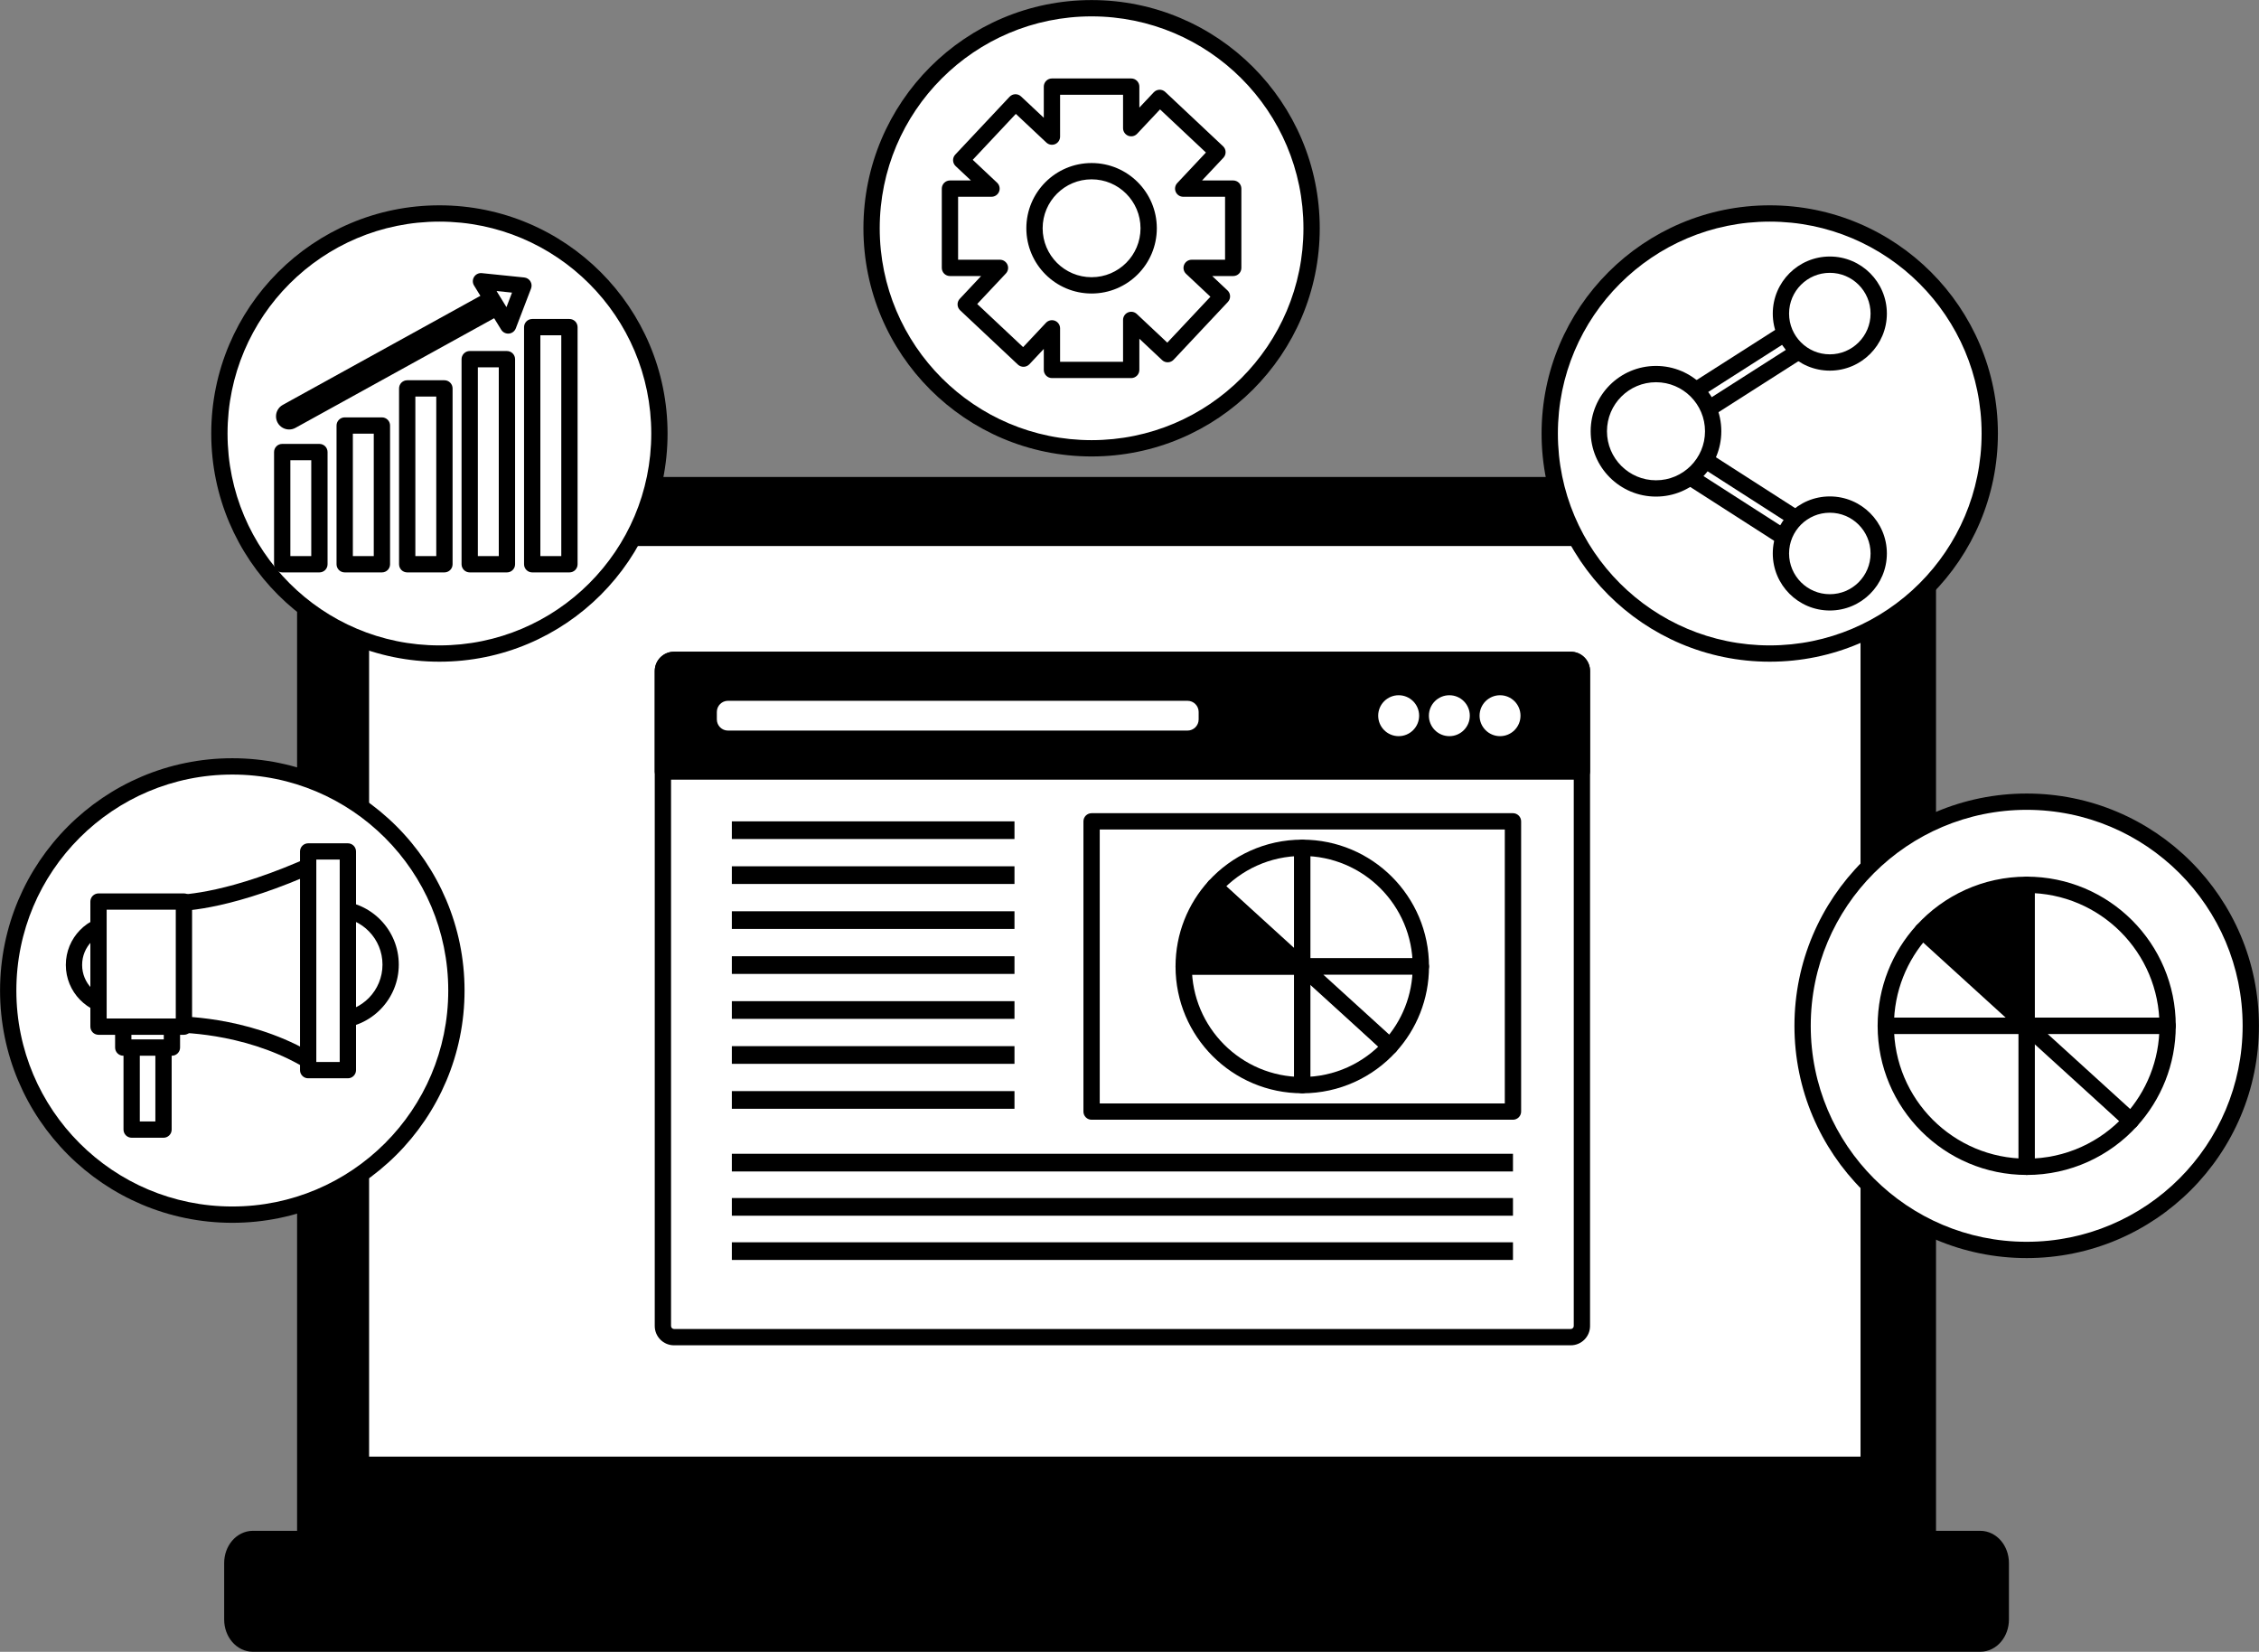 <?xml version="1.0" encoding="UTF-8" standalone="no"?><svg xmlns="http://www.w3.org/2000/svg" xmlns:xlink="http://www.w3.org/1999/xlink" fill="#000000" height="304" preserveAspectRatio="xMidYMid meet" version="1" viewBox="4.7 60.6 415.8 304.0" width="415.8" zoomAndPan="magnify"><rect x="4.7" y="60.6" width="415.8" height="304.0" fill="#808080" stroke="none"/><g><g id="change1_1"><path d="M 359.551 350.648 C 359.551 354.898 356.051 358.348 351.73 358.348 L 68.711 358.348 C 64.387 358.348 60.883 354.898 60.883 350.648 L 60.883 157.578 C 60.883 153.328 64.387 149.887 68.711 149.887 L 351.73 149.887 C 356.051 149.887 359.551 153.328 359.551 157.578 L 359.551 350.648" fill="#000000"/></g><g id="change1_2"><path d="M 359.551 350.648 L 358.051 350.648 C 358.051 352.355 357.352 353.891 356.207 355.023 C 355.062 356.148 353.488 356.844 351.73 356.844 L 68.711 356.844 C 66.949 356.844 65.375 356.148 64.227 355.02 C 63.082 353.891 62.383 352.355 62.383 350.648 L 62.383 157.578 C 62.383 155.871 63.082 154.336 64.227 153.207 C 65.375 152.082 66.949 151.387 68.711 151.387 L 351.73 151.387 C 353.488 151.387 355.062 152.082 356.207 153.207 C 357.352 154.336 358.051 155.871 358.051 157.578 L 358.051 350.648 L 361.051 350.648 L 361.051 157.578 C 361.051 155.039 359.996 152.727 358.312 151.07 C 356.629 149.41 354.293 148.383 351.73 148.383 L 68.711 148.383 C 66.145 148.383 63.809 149.41 62.125 151.07 C 60.434 152.727 59.383 155.039 59.383 157.578 L 59.383 350.648 C 59.383 353.188 60.434 355.504 62.121 357.16 C 63.809 358.82 66.145 359.848 68.711 359.848 L 351.73 359.848 C 354.293 359.848 356.629 358.82 358.312 357.16 C 359.996 355.504 361.051 353.188 361.051 350.648 L 359.551 350.648" fill="#000000"/></g><g id="change2_1"><path d="M 348.656 330.172 L 71.141 330.172 L 71.141 159.586 L 348.656 159.586 L 348.656 330.172" fill="#ffffff"/></g><g id="change1_3"><path d="M 348.656 330.172 L 348.656 328.672 L 72.637 328.672 L 72.637 161.086 L 347.156 161.086 L 347.156 330.172 L 348.656 330.172 L 348.656 328.672 L 348.656 330.172 L 350.156 330.172 L 350.156 159.586 C 350.156 159.191 349.996 158.805 349.719 158.523 C 349.438 158.246 349.051 158.086 348.656 158.086 L 71.141 158.086 C 70.742 158.086 70.355 158.246 70.078 158.523 C 69.797 158.805 69.641 159.191 69.641 159.586 L 69.641 330.172 C 69.641 330.566 69.797 330.957 70.078 331.234 C 70.355 331.516 70.742 331.672 71.141 331.672 L 348.656 331.672 C 349.051 331.672 349.438 331.516 349.719 331.234 C 349.996 330.957 350.156 330.566 350.156 330.172 L 348.656 330.172" fill="#000000"/></g><g id="change1_4"><path d="M 372.977 358.645 C 372.977 361.098 371.285 363.09 369.195 363.09 L 51.238 363.09 C 49.152 363.09 47.461 361.098 47.461 358.645 L 47.461 348.273 C 47.461 345.82 49.152 343.832 51.238 343.832 L 369.195 343.832 C 371.285 343.832 372.977 345.82 372.977 348.273 L 372.977 358.645" fill="#000000"/></g><g id="change1_5"><path d="M 372.977 358.645 L 371.477 358.645 C 371.477 359.523 371.168 360.297 370.727 360.816 C 370.277 361.336 369.75 361.586 369.195 361.586 L 51.238 361.586 C 50.684 361.586 50.16 361.336 49.711 360.816 C 49.27 360.297 48.957 359.523 48.961 358.645 L 48.961 348.273 C 48.957 347.395 49.27 346.621 49.711 346.105 C 50.16 345.586 50.684 345.336 51.238 345.332 L 369.195 345.332 C 369.75 345.336 370.277 345.586 370.727 346.105 C 371.168 346.621 371.477 347.395 371.477 348.273 L 371.477 358.645 L 374.473 358.645 L 374.473 348.273 C 374.473 346.703 373.938 345.254 373.012 344.16 C 372.094 343.074 370.73 342.332 369.195 342.332 L 51.238 342.332 C 49.707 342.332 48.344 343.074 47.422 344.16 C 46.496 345.254 45.961 346.703 45.961 348.273 L 45.961 358.645 C 45.961 360.219 46.496 361.664 47.422 362.758 C 48.344 363.848 49.707 364.59 51.238 364.59 L 369.195 364.59 C 370.73 364.59 372.094 363.848 373.012 362.758 C 373.938 361.664 374.473 360.215 374.473 358.645 L 372.977 358.645" fill="#000000"/></g><g id="change2_2"><path d="M 295.871 304.633 C 295.871 305.766 294.953 306.688 293.816 306.688 L 128.766 306.688 C 127.633 306.688 126.715 305.766 126.715 304.633 L 126.715 184.098 C 126.715 182.965 127.633 182.043 128.766 182.043 L 293.816 182.043 C 294.953 182.043 295.871 182.965 295.871 184.098 L 295.871 304.633" fill="#ffffff"/></g><g id="change1_6"><path d="M 295.871 304.633 L 294.371 304.633 C 294.371 304.938 294.121 305.188 293.816 305.188 L 128.766 305.188 C 128.465 305.188 128.215 304.938 128.215 304.633 L 128.215 184.098 C 128.215 183.789 128.461 183.543 128.766 183.543 L 293.816 183.543 C 294.125 183.543 294.371 183.793 294.371 184.098 L 294.371 304.633 L 297.371 304.633 L 297.371 184.098 C 297.371 182.133 295.781 180.543 293.816 180.543 L 128.766 180.543 C 126.805 180.543 125.215 182.137 125.215 184.098 L 125.215 304.633 C 125.215 306.594 126.801 308.188 128.766 308.188 L 293.816 308.188 C 295.781 308.188 297.371 306.594 297.371 304.633 L 295.871 304.633" fill="#000000"/></g><g id="change1_7"><path d="M 295.871 202.59 L 295.871 184.098 C 295.871 182.965 294.953 182.043 293.816 182.043 L 128.766 182.043 C 127.633 182.043 126.715 182.965 126.715 184.098 L 126.715 202.59 L 295.871 202.59" fill="#000000"/></g><g id="change1_8"><path d="M 295.871 202.59 L 297.371 202.59 L 297.371 184.098 C 297.371 182.133 295.781 180.543 293.816 180.543 L 128.766 180.543 C 126.805 180.543 125.215 182.137 125.215 184.098 L 125.215 202.59 C 125.215 202.984 125.375 203.367 125.652 203.648 C 125.934 203.93 126.32 204.09 126.715 204.09 L 295.871 204.09 C 296.266 204.09 296.652 203.93 296.934 203.648 C 297.211 203.367 297.371 202.98 297.371 202.59 L 295.871 202.59 L 295.871 201.086 L 128.215 201.086 L 128.215 184.098 C 128.215 183.789 128.461 183.543 128.766 183.543 L 293.816 183.543 C 294.125 183.543 294.371 183.793 294.371 184.098 L 294.371 202.59 L 295.871 202.59 L 295.871 201.086 L 295.871 202.59" fill="#000000"/></g><g id="change2_3"><path d="M 225.328 193 C 225.328 194.137 224.41 195.055 223.273 195.055 L 138.695 195.055 C 137.562 195.055 136.645 194.137 136.645 193 L 136.645 191.629 C 136.645 190.496 137.562 189.574 138.695 189.574 L 223.273 189.574 C 224.41 189.574 225.328 190.496 225.328 191.629 L 225.328 193" fill="#ffffff"/></g><g id="change2_4"><path d="M 265.91 192.316 C 265.91 194.398 264.219 196.082 262.145 196.082 C 260.062 196.082 258.375 194.398 258.375 192.316 C 258.375 190.234 260.062 188.551 262.145 188.551 C 264.219 188.551 265.91 190.234 265.91 192.316" fill="#ffffff"/></g><g id="change2_5"><path d="M 275.238 192.316 C 275.238 194.398 273.555 196.082 271.477 196.082 C 269.391 196.082 267.707 194.398 267.707 192.316 C 267.707 190.234 269.391 188.551 271.477 188.551 C 273.555 188.551 275.238 190.234 275.238 192.316" fill="#ffffff"/></g><g id="change2_6"><path d="M 284.57 192.316 C 284.57 194.398 282.883 196.082 280.805 196.082 C 278.727 196.082 277.035 194.398 277.035 192.316 C 277.035 190.234 278.727 188.551 280.805 188.551 C 282.883 188.551 284.57 190.234 284.57 192.316" fill="#ffffff"/></g><g id="change1_9"><path d="M 191.43 223.285 L 139.406 223.285 L 139.406 220.031 L 191.43 220.031 L 191.43 223.285" fill="#000000"/></g><g id="change1_10"><path d="M 191.43 215.012 L 139.406 215.012 L 139.406 211.762 L 191.43 211.762 L 191.43 215.012" fill="#000000"/></g><g id="change1_11"><path d="M 191.43 231.562 L 139.406 231.562 L 139.406 228.309 L 191.43 228.309 L 191.43 231.562" fill="#000000"/></g><g id="change1_12"><path d="M 191.43 239.84 L 139.406 239.84 L 139.406 236.586 L 191.43 236.586 L 191.43 239.84" fill="#000000"/></g><g id="change1_13"><path d="M 191.43 248.109 L 139.406 248.109 L 139.406 244.855 L 191.43 244.855 L 191.43 248.109" fill="#000000"/></g><g id="change1_14"><path d="M 191.43 256.387 L 139.406 256.387 L 139.406 253.133 L 191.43 253.133 L 191.43 256.387" fill="#000000"/></g><g id="change1_15"><path d="M 191.43 264.66 L 139.406 264.66 L 139.406 261.406 L 191.43 261.406 L 191.43 264.66" fill="#000000"/></g><g id="change1_16"><path d="M 283.184 276.195 L 139.406 276.195 L 139.406 272.941 L 283.184 272.941 L 283.184 276.195" fill="#000000"/></g><g id="change1_17"><path d="M 283.184 284.34 L 139.406 284.34 L 139.406 281.086 L 283.184 281.086 L 283.184 284.34" fill="#000000"/></g><g id="change1_18"><path d="M 283.184 292.48 L 139.406 292.48 L 139.406 289.23 L 283.184 289.23 L 283.184 292.48" fill="#000000"/></g><g id="change2_7"><path d="M 283.184 265.176 L 205.621 265.176 L 205.621 211.762 L 283.184 211.762 L 283.184 265.176" fill="#ffffff"/></g><g id="change1_19"><path d="M 283.184 265.176 L 283.184 263.676 L 207.121 263.676 L 207.121 213.262 L 281.68 213.262 L 281.68 265.176 L 283.184 265.176 L 283.184 263.676 L 283.184 265.176 L 284.684 265.176 L 284.684 211.762 C 284.684 211.363 284.523 210.98 284.242 210.699 C 283.965 210.422 283.578 210.258 283.184 210.258 L 205.621 210.258 C 205.227 210.258 204.84 210.422 204.559 210.699 C 204.281 210.98 204.121 211.363 204.121 211.762 L 204.121 265.176 C 204.121 265.57 204.281 265.957 204.559 266.234 C 204.84 266.516 205.227 266.676 205.621 266.676 L 283.184 266.676 C 283.574 266.676 283.965 266.516 284.242 266.234 C 284.52 265.957 284.684 265.57 284.684 265.176 L 283.184 265.176" fill="#000000"/></g><g id="change2_8"><path d="M 244.402 238.453 C 244.402 238.902 228.254 223.766 228.254 223.766 C 232.25 219.379 238.004 216.629 244.402 216.629 L 244.402 238.453" fill="#ffffff"/></g><g id="change1_20"><path d="M 244.402 238.453 L 242.902 238.453 L 244.391 238.453 L 243 237.918 C 242.922 238.129 242.902 238.312 242.902 238.453 L 244.391 238.453 L 243 237.918 L 244.395 238.453 L 243.711 237.129 C 243.414 237.27 243.113 237.602 243 237.918 L 244.395 238.453 L 243.711 237.129 L 244.391 238.449 L 244.391 236.961 C 244.238 236.965 244.004 236.98 243.711 237.129 L 244.391 238.449 L 244.391 236.961 L 244.391 238.418 L 244.844 237.035 C 244.758 237.008 244.637 236.965 244.391 236.961 L 244.391 238.418 L 244.844 237.035 L 244.449 238.242 L 245.09 237.141 C 245.055 237.125 245.012 237.09 244.844 237.035 L 244.449 238.242 L 245.09 237.141 L 244.832 237.582 L 245.121 237.16 L 245.09 237.141 L 244.832 237.582 L 245.121 237.16 C 245.102 237.148 244.969 237.047 244.797 236.906 C 244.133 236.355 242.797 235.168 241.211 233.723 C 238.828 231.555 235.844 228.789 233.457 226.57 C 232.262 225.461 231.219 224.484 230.473 223.785 C 229.727 223.09 229.281 222.672 229.281 222.672 L 228.254 223.766 L 229.363 224.773 C 233.09 220.688 238.438 218.129 244.402 218.129 L 244.402 216.629 L 242.902 216.629 L 242.902 238.453 L 245.902 238.453 L 245.902 216.629 C 245.902 216.23 245.742 215.848 245.465 215.566 C 245.184 215.285 244.797 215.129 244.402 215.129 C 237.566 215.125 231.41 218.07 227.145 222.754 C 226.594 223.359 226.633 224.301 227.23 224.859 C 227.23 224.859 231.152 228.535 235.133 232.215 C 237.125 234.055 239.129 235.895 240.676 237.281 C 241.445 237.977 242.102 238.555 242.594 238.973 C 242.84 239.184 243.047 239.352 243.219 239.488 C 243.309 239.555 243.391 239.613 243.492 239.68 C 243.547 239.715 243.602 239.75 243.703 239.801 C 243.754 239.824 243.812 239.852 243.91 239.887 C 244.012 239.914 244.141 239.961 244.391 239.961 C 244.5 239.961 244.637 239.953 244.809 239.902 C 245.062 239.84 245.414 239.637 245.633 239.316 C 245.852 238.996 245.902 238.664 245.902 238.453 L 244.402 238.453" fill="#000000"/></g><g id="change2_9"><path d="M 266.227 238.453 C 266.227 238.453 256.457 238.453 244.402 238.453 L 244.402 216.629 C 256.457 216.629 266.227 226.398 266.227 238.453" fill="#ffffff"/></g><g id="change1_21"><path d="M 266.227 238.453 L 266.227 236.953 C 266.227 236.953 256.457 236.953 244.402 236.953 L 244.402 238.453 L 245.902 238.453 L 245.902 216.629 L 244.402 216.629 L 244.402 218.129 C 250.02 218.129 255.094 220.398 258.773 224.078 C 262.453 227.762 264.727 232.836 264.727 238.453 L 266.227 238.453 L 266.227 236.953 L 266.227 238.453 L 267.727 238.453 C 267.727 225.57 257.285 215.129 244.402 215.129 C 244.008 215.129 243.621 215.285 243.34 215.566 C 243.062 215.848 242.902 216.23 242.902 216.629 L 242.902 238.453 C 242.902 238.848 243.062 239.234 243.34 239.516 C 243.621 239.793 244.008 239.953 244.402 239.953 C 256.457 239.953 266.227 239.953 266.227 239.953 C 266.621 239.953 267.008 239.793 267.289 239.516 C 267.566 239.234 267.727 238.848 267.727 238.453 L 266.227 238.453" fill="#000000"/></g><g id="change2_10"><path d="M 222.574 238.477 C 222.574 238.477 232.344 238.477 244.402 238.477 L 244.402 260.305 C 232.344 260.305 222.574 250.531 222.574 238.477" fill="#ffffff"/></g><g id="change1_22"><path d="M 222.574 238.477 L 222.574 239.977 C 222.574 239.977 232.344 239.977 244.402 239.977 L 244.402 238.477 L 242.902 238.477 L 242.902 260.305 L 244.402 260.305 L 244.402 258.805 C 238.781 258.805 233.711 256.531 230.027 252.852 C 226.348 249.168 224.074 244.094 224.074 238.477 L 222.574 238.477 L 222.574 239.977 L 222.574 238.477 L 221.074 238.477 C 221.074 251.359 231.516 261.805 244.402 261.805 C 244.797 261.805 245.184 261.645 245.461 261.363 C 245.742 261.086 245.902 260.699 245.902 260.305 L 245.902 238.477 C 245.902 238.082 245.742 237.695 245.465 237.414 C 245.184 237.137 244.797 236.977 244.402 236.977 C 238.371 236.977 232.914 236.977 228.965 236.977 C 225.016 236.977 222.578 236.977 222.574 236.977 C 222.18 236.977 221.793 237.137 221.512 237.414 C 221.234 237.695 221.074 238.082 221.074 238.477 L 222.574 238.477" fill="#000000"/></g><g id="change1_23"><path d="M 244.402 238.453 L 222.574 238.453 C 222.574 232.801 224.727 227.645 228.254 223.766 L 244.402 238.453" fill="#000000"/></g><g id="change1_24"><path d="M 244.402 238.453 L 244.402 236.953 L 222.574 236.953 L 222.574 238.453 L 224.074 238.453 C 224.074 233.184 226.074 228.391 229.363 224.773 L 228.254 223.766 L 227.246 224.875 L 243.391 239.562 L 244.402 238.453 L 244.402 236.953 L 244.402 238.453 L 245.41 237.344 L 229.266 222.656 C 228.652 222.098 227.703 222.145 227.145 222.754 C 223.375 226.895 221.074 232.414 221.074 238.453 C 221.074 238.848 221.234 239.234 221.512 239.516 C 221.793 239.793 222.18 239.953 222.574 239.953 L 244.402 239.953 C 245.023 239.953 245.578 239.574 245.801 238.992 C 246.023 238.414 245.871 237.762 245.41 237.344 L 244.402 238.453" fill="#000000"/></g><g id="change2_11"><path d="M 244.402 238.48 C 244.402 238.027 260.547 253.164 260.547 253.164 C 256.555 257.559 250.801 260.309 244.402 260.309 L 244.402 238.48" fill="#ffffff"/></g><g id="change1_25"><path d="M 244.402 238.48 L 245.902 238.48 L 244.418 238.48 L 245.836 238.922 C 245.887 238.754 245.902 238.605 245.902 238.48 L 244.418 238.48 L 245.836 238.922 L 244.41 238.48 L 245.273 239.695 C 245.566 239.492 245.762 239.176 245.836 238.922 L 244.41 238.48 L 245.273 239.695 L 244.41 238.48 L 244.41 239.973 C 244.645 239.973 244.98 239.906 245.273 239.695 L 244.41 238.48 L 244.41 239.973 L 244.41 238.516 L 243.961 239.898 C 244.051 239.926 244.168 239.969 244.41 239.973 L 244.41 238.516 L 243.961 239.898 L 244.355 238.691 L 243.719 239.793 C 243.75 239.809 243.793 239.844 243.961 239.898 L 244.355 238.691 L 243.719 239.793 L 243.973 239.348 L 243.684 239.773 L 243.719 239.793 L 243.973 239.348 L 243.684 239.773 C 243.699 239.781 243.836 239.887 244.008 240.027 C 244.672 240.578 246.008 241.766 247.594 243.211 C 249.977 245.379 252.961 248.141 255.348 250.363 C 256.539 251.473 257.586 252.445 258.328 253.145 C 259.074 253.84 259.52 254.258 259.523 254.262 L 260.547 253.164 L 259.438 252.156 C 255.715 256.246 250.363 258.809 244.402 258.809 L 244.402 260.309 L 245.902 260.309 L 245.902 238.48 L 242.902 238.48 L 242.902 260.309 C 242.902 260.703 243.062 261.09 243.34 261.367 C 243.621 261.648 244.008 261.809 244.402 261.809 C 251.234 261.809 257.395 258.863 261.656 254.176 C 262.207 253.566 262.172 252.633 261.574 252.07 C 261.57 252.07 257.652 248.395 253.672 244.719 C 251.68 242.879 249.676 241.039 248.129 239.652 C 247.355 238.957 246.699 238.379 246.211 237.961 C 245.961 237.75 245.758 237.582 245.582 237.445 C 245.492 237.379 245.414 237.316 245.312 237.254 C 245.258 237.219 245.199 237.184 245.102 237.133 C 245.051 237.109 244.988 237.078 244.891 237.047 C 244.793 237.02 244.664 236.977 244.41 236.973 C 244.25 236.973 244.051 236.996 243.844 237.082 C 243.531 237.199 243.23 237.48 243.086 237.762 C 242.934 238.043 242.902 238.297 242.902 238.48 L 244.402 238.48" fill="#000000"/></g><g id="change2_12"><path d="M 244.402 238.48 L 266.227 238.48 C 266.227 244.137 264.074 249.293 260.547 253.164 L 244.402 238.48" fill="#ffffff"/></g><g id="change1_26"><path d="M 244.402 238.48 L 244.402 239.98 L 266.227 239.98 L 266.227 238.48 L 264.727 238.48 C 264.727 243.754 262.727 248.547 259.438 252.156 L 260.547 253.164 L 261.559 252.055 L 245.41 237.371 L 244.402 238.48 L 244.402 239.98 L 244.402 238.48 L 243.395 239.594 L 259.539 254.273 C 260.152 254.832 261.098 254.789 261.656 254.176 C 265.426 250.039 267.727 244.52 267.727 238.48 C 267.727 238.086 267.566 237.699 267.289 237.422 C 267.008 237.145 266.621 236.98 266.227 236.98 L 244.402 236.98 C 243.781 236.98 243.227 237.363 243.004 237.941 C 242.777 238.52 242.934 239.176 243.395 239.594 L 244.402 238.48" fill="#000000"/></g><g id="change2_13"><path d="M 126.074 140.387 C 126.074 162.75 107.945 180.879 85.578 180.879 C 63.215 180.879 45.082 162.75 45.082 140.387 C 45.082 118.02 63.215 99.887 85.578 99.887 C 107.945 99.887 126.074 118.02 126.074 140.387" fill="#ffffff"/></g><g id="change1_27"><path d="M 126.074 140.387 L 124.574 140.387 C 124.574 151.156 120.215 160.898 113.152 167.957 C 106.094 175.016 96.352 179.379 85.578 179.379 C 74.805 179.379 65.066 175.016 58.004 167.957 C 50.945 160.898 46.582 151.156 46.582 140.387 C 46.582 129.609 50.945 119.871 58.004 112.809 C 65.066 105.75 74.805 101.387 85.578 101.387 C 96.352 101.387 106.094 105.75 113.152 112.809 C 120.215 119.871 124.574 129.609 124.574 140.387 L 127.574 140.387 C 127.574 117.191 108.773 98.387 85.578 98.387 C 62.387 98.387 43.586 117.191 43.582 140.387 C 43.586 163.578 62.387 182.379 85.578 182.379 C 108.773 182.379 127.574 163.578 127.574 140.387 L 126.074 140.387" fill="#000000"/></g><g id="change2_14"><path d="M 102.66 164.445 L 109.512 164.445 L 109.512 120.805 L 102.66 120.805 L 102.66 164.445" fill="#ffffff"/></g><g id="change1_28"><path d="M 102.66 164.445 L 102.66 165.945 L 109.512 165.945 C 109.914 165.945 110.289 165.789 110.574 165.508 C 110.855 165.223 111.012 164.848 111.012 164.445 L 111.012 120.805 C 111.012 120.41 110.852 120.023 110.574 119.742 C 110.293 119.465 109.906 119.305 109.512 119.305 L 102.66 119.305 C 102.266 119.305 101.879 119.465 101.602 119.742 C 101.32 120.023 101.16 120.41 101.16 120.805 L 101.16 164.445 C 101.16 164.848 101.316 165.223 101.602 165.508 C 101.883 165.789 102.262 165.945 102.66 165.945 L 102.66 164.445 L 104.16 164.445 L 104.16 122.305 L 108.012 122.305 L 108.012 162.945 L 102.66 162.945 L 102.66 164.445 L 104.16 164.445 L 102.66 164.445" fill="#000000"/></g><g id="change2_15"><path d="M 68.148 164.445 L 74.996 164.445 L 74.996 138.914 L 68.148 138.914 L 68.148 164.445" fill="#ffffff"/></g><g id="change1_29"><path d="M 68.148 164.445 L 68.148 165.945 L 74.996 165.945 C 75.398 165.945 75.773 165.789 76.059 165.508 C 76.344 165.223 76.496 164.848 76.496 164.445 L 76.496 138.914 C 76.496 138.52 76.34 138.133 76.059 137.855 C 75.781 137.574 75.395 137.414 74.996 137.414 L 68.148 137.414 C 67.75 137.414 67.363 137.574 67.086 137.855 C 66.805 138.133 66.645 138.52 66.645 138.914 L 66.645 164.445 C 66.645 164.84 66.805 165.227 67.086 165.508 C 67.363 165.785 67.75 165.945 68.148 165.945 L 68.148 164.445 L 69.648 164.445 L 69.648 140.414 L 73.496 140.414 L 73.496 162.945 L 68.148 162.945 L 68.148 164.445 L 69.648 164.445 L 68.148 164.445" fill="#000000"/></g><g id="change2_16"><path d="M 91.156 164.445 L 98.008 164.445 L 98.008 126.703 L 91.156 126.703 L 91.156 164.445" fill="#ffffff"/></g><g id="change1_30"><path d="M 91.156 164.445 L 91.156 165.945 L 98.008 165.945 C 98.406 165.945 98.785 165.789 99.066 165.508 C 99.352 165.223 99.508 164.848 99.508 164.445 L 99.508 126.703 C 99.508 126.309 99.348 125.922 99.066 125.641 C 98.789 125.363 98.402 125.203 98.008 125.203 L 91.156 125.203 C 90.762 125.203 90.375 125.363 90.098 125.641 C 89.816 125.922 89.656 126.309 89.656 126.703 L 89.656 164.445 C 89.656 164.84 89.816 165.227 90.098 165.508 C 90.375 165.785 90.762 165.945 91.156 165.945 L 91.156 164.445 L 92.656 164.445 L 92.656 128.203 L 96.508 128.203 L 96.508 162.945 L 91.156 162.945 L 91.156 164.445 L 92.656 164.445 L 91.156 164.445" fill="#000000"/></g><g id="change2_17"><path d="M 79.652 164.445 L 86.504 164.445 L 86.504 132.082 L 79.652 132.082 L 79.652 164.445" fill="#ffffff"/></g><g id="change1_31"><path d="M 79.652 164.445 L 79.652 165.945 L 86.504 165.945 C 86.898 165.945 87.281 165.785 87.562 165.508 C 87.844 165.227 88.004 164.84 88.004 164.445 L 88.004 132.082 C 88.004 131.688 87.844 131.301 87.562 131.023 C 87.285 130.742 86.898 130.582 86.504 130.582 L 79.652 130.582 C 79.258 130.582 78.871 130.742 78.59 131.02 C 78.312 131.301 78.152 131.688 78.152 132.082 L 78.152 164.445 C 78.152 164.84 78.312 165.227 78.59 165.508 C 78.871 165.785 79.258 165.945 79.652 165.945 L 79.652 164.445 L 81.152 164.445 L 81.152 133.582 L 85 133.582 L 85 162.945 L 79.652 162.945 L 79.652 164.445 L 81.152 164.445 L 79.652 164.445" fill="#000000"/></g><g id="change2_18"><path d="M 56.645 164.445 L 63.492 164.445 L 63.492 143.797 L 56.645 143.797 L 56.645 164.445" fill="#ffffff"/></g><g id="change1_32"><path d="M 56.645 164.445 L 56.645 165.945 L 63.492 165.945 C 63.887 165.945 64.273 165.785 64.555 165.508 C 64.832 165.227 64.992 164.84 64.992 164.445 L 64.992 143.797 C 64.992 143.402 64.832 143.016 64.555 142.734 C 64.273 142.457 63.887 142.297 63.492 142.297 L 56.645 142.297 C 56.246 142.297 55.859 142.457 55.582 142.734 C 55.301 143.016 55.145 143.402 55.145 143.797 L 55.145 164.445 C 55.145 164.84 55.305 165.227 55.582 165.508 C 55.863 165.785 56.246 165.945 56.645 165.945 L 56.645 164.445 L 58.145 164.445 L 58.145 145.297 L 61.992 145.297 L 61.992 162.945 L 56.645 162.945 L 56.645 164.445 L 58.145 164.445 L 56.645 164.445" fill="#000000"/></g><g id="change2_19"><path d="M 57.918 138.145 C 57.598 138.145 57.285 137.973 57.117 137.672 C 56.871 137.227 57.035 136.672 57.477 136.426 L 98.582 113.746 C 99.023 113.504 99.582 113.664 99.824 114.105 C 100.07 114.551 99.906 115.105 99.465 115.348 L 58.359 138.027 C 58.219 138.105 58.07 138.145 57.918 138.145" fill="#ffffff"/></g><g id="change1_33"><path d="M 57.918 138.145 L 57.918 136.645 L 57.918 137.223 L 58.43 136.941 C 58.32 136.75 58.125 136.641 57.918 136.645 L 57.918 137.223 L 58.43 136.941 L 58.43 136.945 L 57.918 137.227 L 58.504 137.227 C 58.504 137.133 58.477 137.031 58.43 136.945 L 57.918 137.227 L 58.504 137.227 L 57.922 137.227 L 58.203 137.738 C 58.391 137.633 58.504 137.43 58.504 137.227 L 57.922 137.227 L 58.203 137.738 L 99.305 115.062 L 99.312 115.059 L 99.023 114.535 L 99.023 115.133 C 99.125 115.133 99.23 115.105 99.312 115.059 L 99.023 114.535 L 99.023 115.133 L 99.023 114.547 L 98.512 114.832 C 98.613 115.02 98.816 115.133 99.023 115.133 L 99.023 114.547 L 98.512 114.832 L 98.512 114.836 L 99.031 114.547 L 98.438 114.547 C 98.438 114.641 98.465 114.75 98.512 114.836 L 99.031 114.547 L 98.438 114.547 L 99.023 114.547 L 98.742 114.035 C 98.551 114.141 98.438 114.34 98.438 114.547 L 99.023 114.547 L 98.742 114.035 L 57.637 136.715 L 57.629 136.719 L 57.918 137.238 L 57.918 136.645 C 57.82 136.641 57.719 136.668 57.629 136.719 L 57.918 137.238 L 57.918 136.645 L 57.918 139.641 C 58.316 139.645 58.723 139.543 59.094 139.336 L 59.086 139.34 L 100.188 116.66 C 100.98 116.223 101.441 115.398 101.438 114.547 C 101.438 114.152 101.34 113.746 101.137 113.379 L 101.141 113.383 C 100.699 112.59 99.871 112.129 99.023 112.133 C 98.621 112.133 98.215 112.234 97.852 112.438 L 97.855 112.434 L 56.754 135.109 C 55.957 135.551 55.5 136.379 55.504 137.227 C 55.504 137.625 55.602 138.027 55.805 138.395 L 55.805 138.398 C 56.246 139.191 57.07 139.645 57.918 139.641 L 57.918 138.145" fill="#000000"/></g><g id="change2_20"><path d="M 98.234 120.496 L 101.047 113.16 L 93.23 112.359 Z M 98.234 120.496" fill="#ffffff"/></g><g id="change1_34"><path d="M 98.234 120.496 L 99.637 121.035 L 102.449 113.695 C 102.613 113.262 102.57 112.77 102.324 112.375 C 102.082 111.977 101.664 111.715 101.199 111.668 L 93.383 110.867 C 92.816 110.809 92.262 111.078 91.961 111.562 C 91.656 112.043 91.656 112.66 91.953 113.145 L 96.957 121.285 C 97.254 121.77 97.809 122.043 98.375 121.992 C 98.941 121.938 99.434 121.566 99.637 121.035 L 98.234 120.496 L 99.512 119.711 L 96.098 114.16 L 98.945 114.453 L 96.836 119.961 L 98.234 120.496 L 99.512 119.711 L 98.234 120.496" fill="#000000"/></g><g id="change2_21"><path d="M 88.707 242.898 C 88.707 265.676 70.238 284.145 47.461 284.145 C 24.68 284.145 6.211 265.676 6.211 242.898 C 6.211 220.113 24.68 201.648 47.461 201.648 C 70.238 201.648 88.707 220.113 88.707 242.898" fill="#ffffff"/></g><g id="change1_35"><path d="M 88.707 242.898 L 87.207 242.898 C 87.207 253.879 82.762 263.805 75.566 271 C 68.367 278.195 58.441 282.641 47.461 282.641 C 36.477 282.641 26.551 278.195 19.352 271 C 12.156 263.805 7.711 253.879 7.711 242.898 C 7.711 231.914 12.156 221.984 19.352 214.789 C 26.551 207.594 36.477 203.148 47.461 203.148 C 58.441 203.148 68.367 207.594 75.566 214.789 C 82.762 221.984 87.207 231.914 87.207 242.898 L 90.207 242.898 C 90.207 219.285 71.066 200.148 47.461 200.145 C 23.848 200.148 4.711 219.285 4.711 242.898 C 4.711 266.504 23.848 285.641 47.461 285.645 C 71.066 285.641 90.207 266.504 90.207 242.898 L 88.707 242.898" fill="#000000"/></g><g id="change2_22"><path d="M 34.797 268.488 L 28.934 268.488 L 28.934 251.754 L 34.797 251.754 L 34.797 268.488" fill="#ffffff"/></g><g id="change1_36"><path d="M 34.797 268.488 L 34.797 266.988 L 30.434 266.988 L 30.434 253.25 L 33.297 253.25 L 33.297 268.488 L 34.797 268.488 L 34.797 266.988 L 34.797 268.488 L 36.297 268.488 L 36.297 251.754 C 36.297 251.355 36.137 250.969 35.855 250.691 C 35.578 250.41 35.191 250.254 34.797 250.254 L 28.934 250.254 C 28.539 250.254 28.152 250.41 27.875 250.691 C 27.594 250.969 27.434 251.355 27.434 251.754 L 27.434 268.488 C 27.434 268.887 27.594 269.273 27.875 269.551 C 28.152 269.828 28.539 269.988 28.934 269.988 L 34.797 269.988 C 35.195 269.988 35.574 269.836 35.855 269.551 C 36.141 269.27 36.297 268.891 36.297 268.488 L 34.797 268.488" fill="#000000"/></g><g id="change2_23"><path d="M 36.344 253.395 L 27.387 253.395 L 27.387 248.094 L 36.344 248.094 L 36.344 253.395" fill="#ffffff"/></g><g id="change1_37"><path d="M 36.344 253.395 L 36.344 251.895 L 28.887 251.895 L 28.887 249.594 L 34.844 249.594 L 34.844 253.395 L 36.344 253.395 L 36.344 251.895 L 36.344 253.395 L 37.844 253.395 L 37.844 248.094 C 37.844 247.699 37.684 247.312 37.402 247.031 C 37.125 246.754 36.738 246.594 36.344 246.594 L 27.387 246.594 C 26.992 246.594 26.605 246.754 26.324 247.031 C 26.047 247.312 25.887 247.699 25.887 248.094 L 25.887 253.395 C 25.887 253.789 26.047 254.176 26.324 254.453 C 26.605 254.734 26.992 254.895 27.387 254.895 L 36.344 254.895 C 36.738 254.895 37.125 254.734 37.402 254.453 C 37.684 254.176 37.844 253.789 37.844 253.395 L 36.344 253.395" fill="#000000"/></g><g id="change2_24"><path d="M 66.684 227.879 L 66.684 248.375 C 72.191 248.195 76.602 243.68 76.602 238.125 C 76.602 232.574 72.191 228.055 66.684 227.879" fill="#ffffff"/></g><g id="change1_38"><path d="M 66.684 227.879 L 65.184 227.879 L 65.184 248.375 C 65.184 248.781 65.348 249.172 65.641 249.453 C 65.93 249.734 66.324 249.887 66.73 249.875 C 73.047 249.668 78.102 244.492 78.102 238.125 C 78.102 231.762 73.047 226.582 66.73 226.379 C 66.324 226.363 65.93 226.516 65.641 226.801 C 65.348 227.082 65.184 227.469 65.184 227.879 L 66.684 227.879 L 66.633 229.375 C 71.336 229.527 75.105 233.387 75.102 238.125 C 75.105 242.863 71.336 246.723 66.633 246.879 L 66.684 248.375 L 68.184 248.375 L 68.184 227.879 L 66.684 227.879 L 66.633 229.375 L 66.684 227.879" fill="#000000"/></g><g id="change2_25"><path d="M 25.746 230.508 L 25.746 245.863 C 21.617 245.73 18.316 242.348 18.316 238.188 C 18.316 234.023 21.617 230.641 25.746 230.508" fill="#ffffff"/></g><g id="change1_39"><path d="M 25.746 230.508 L 24.246 230.508 L 24.246 245.863 L 25.746 245.863 L 25.797 244.363 C 22.473 244.258 19.812 241.531 19.816 238.188 C 19.812 234.836 22.477 232.113 25.797 232.004 L 25.746 230.508 L 24.246 230.508 L 25.746 230.508 L 25.699 229.008 C 20.762 229.168 16.816 233.215 16.816 238.188 C 16.816 243.16 20.766 247.199 25.699 247.363 C 26.105 247.375 26.5 247.223 26.789 246.941 C 27.082 246.656 27.246 246.27 27.246 245.863 L 27.246 230.508 C 27.246 230.098 27.082 229.711 26.789 229.43 C 26.5 229.145 26.105 228.992 25.699 229.008 L 25.746 230.508" fill="#000000"/></g><g id="change2_26"><path d="M 62.848 219.441 C 45.559 227.281 36.574 226.777 36.574 226.777 L 36.574 249.141 C 36.574 249.141 50.828 248.805 62.848 256.617 L 62.848 219.441" fill="#ffffff"/></g><g id="change1_40"><path d="M 62.848 219.441 L 62.227 218.078 C 47.086 224.941 38.508 225.285 36.922 225.285 C 36.816 225.285 36.742 225.285 36.699 225.281 L 36.645 225.281 L 36.613 225.941 L 36.648 225.281 L 36.645 225.281 L 36.613 225.941 L 36.648 225.281 C 36.238 225.262 35.836 225.406 35.539 225.691 C 35.238 225.977 35.074 226.367 35.074 226.777 L 35.074 249.141 C 35.074 249.547 35.234 249.93 35.527 250.215 C 35.816 250.496 36.207 250.648 36.613 250.637 L 36.621 250.637 C 36.645 250.637 36.715 250.637 36.832 250.637 C 37.75 250.637 41.398 250.703 46.141 251.648 C 50.883 252.594 56.715 254.414 62.031 257.875 C 62.488 258.176 63.078 258.199 63.562 257.938 C 64.047 257.672 64.348 257.168 64.348 256.617 L 64.348 219.441 C 64.348 218.934 64.09 218.461 63.66 218.184 C 63.23 217.906 62.691 217.867 62.227 218.078 L 62.848 219.441 L 61.348 219.441 L 61.348 256.617 L 62.848 256.617 L 63.664 255.359 C 57.91 251.621 51.727 249.703 46.727 248.707 C 41.723 247.711 37.895 247.637 36.832 247.637 C 36.648 247.637 36.543 247.641 36.531 247.641 L 36.574 249.141 L 38.074 249.141 L 38.074 226.777 L 36.574 226.777 L 36.496 228.277 C 36.523 228.277 36.664 228.285 36.922 228.285 C 38.945 228.285 47.973 227.836 63.465 220.809 L 62.848 219.441 L 61.348 219.441 L 62.848 219.441" fill="#000000"/></g><g id="change2_27"><path d="M 38.555 226.523 L 22.832 226.523 L 22.832 249.543 L 38.555 249.543 L 38.555 226.523" fill="#ffffff"/></g><g id="change1_41"><path d="M 38.555 226.523 L 38.555 225.023 L 22.832 225.023 C 22.438 225.023 22.051 225.184 21.77 225.465 C 21.492 225.742 21.332 226.129 21.332 226.523 L 21.332 249.543 C 21.332 249.938 21.492 250.324 21.77 250.605 C 22.051 250.883 22.438 251.043 22.832 251.043 L 38.555 251.043 C 38.949 251.043 39.336 250.883 39.613 250.605 C 39.895 250.324 40.055 249.938 40.055 249.543 L 40.055 226.523 C 40.055 226.129 39.895 225.742 39.613 225.465 C 39.336 225.184 38.949 225.023 38.555 225.023 L 38.555 226.523 L 37.055 226.523 L 37.055 248.043 L 24.332 248.043 L 24.332 228.023 L 38.555 228.023 L 38.555 226.523 L 37.055 226.523 L 38.555 226.523" fill="#000000"/></g><g id="change2_28"><path d="M 68.73 257.551 L 61.422 257.551 L 61.422 217.301 L 68.73 217.301 L 68.73 257.551" fill="#ffffff"/></g><g id="change1_42"><path d="M 68.73 257.551 L 68.73 256.051 L 62.922 256.051 L 62.922 218.797 L 67.23 218.797 L 67.23 257.551 L 68.73 257.551 L 68.73 256.051 L 68.73 257.551 L 70.23 257.551 L 70.23 217.301 C 70.23 216.902 70.07 216.52 69.789 216.238 C 69.512 215.961 69.125 215.801 68.73 215.801 L 61.422 215.801 C 61.027 215.801 60.641 215.961 60.363 216.238 C 60.082 216.516 59.922 216.902 59.922 217.301 L 59.922 257.551 C 59.922 257.949 60.078 258.324 60.363 258.609 C 60.645 258.895 61.023 259.047 61.422 259.047 L 68.73 259.047 C 69.129 259.047 69.508 258.895 69.789 258.609 C 70.074 258.324 70.23 257.949 70.23 257.551 L 68.73 257.551" fill="#000000"/></g><g id="change2_29"><path d="M 418.988 249.391 C 418.988 272.172 400.52 290.637 377.738 290.637 C 354.961 290.637 336.492 272.172 336.492 249.391 C 336.492 226.605 354.961 208.145 377.738 208.145 C 400.52 208.145 418.988 226.605 418.988 249.391" fill="#ffffff"/></g><g id="change1_43"><path d="M 418.988 249.391 L 417.488 249.391 C 417.488 260.371 413.043 270.297 405.848 277.496 C 398.648 284.691 388.723 289.137 377.738 289.137 C 366.758 289.137 356.832 284.691 349.633 277.496 C 342.438 270.297 337.992 260.371 337.992 249.391 C 337.992 238.406 342.438 228.48 349.633 221.281 C 356.832 214.09 366.758 209.645 377.738 209.641 C 388.723 209.645 398.648 214.09 405.848 221.281 C 413.043 228.48 417.488 238.406 417.488 249.391 L 420.488 249.391 C 420.488 225.777 401.352 206.645 377.738 206.641 C 354.129 206.645 334.992 225.777 334.992 249.391 C 334.992 273 354.129 292.137 377.738 292.137 C 401.352 292.137 420.488 273 420.488 249.391 L 418.988 249.391" fill="#000000"/></g><g id="change1_44"><path d="M 377.742 249.375 C 377.742 249.91 358.555 231.922 358.555 231.922 C 363.301 226.711 370.141 223.438 377.742 223.438 L 377.742 249.375" fill="#000000"/></g><g id="change1_45"><path d="M 377.742 249.375 L 376.242 249.375 L 377.727 249.375 L 376.332 248.867 C 376.258 249.074 376.242 249.246 376.242 249.375 L 377.727 249.375 L 376.332 248.867 L 377.73 249.379 L 376.609 248.398 C 376.48 248.543 376.387 248.711 376.332 248.867 L 377.73 249.379 L 376.609 248.398 L 377.73 249.379 L 377.258 247.965 C 377.059 248.027 376.801 248.172 376.609 248.398 L 377.73 249.379 L 377.258 247.965 L 377.73 249.367 L 377.73 247.887 C 377.617 247.887 377.461 247.898 377.258 247.965 L 377.73 249.367 L 377.73 247.887 L 377.73 249.336 L 378.18 247.957 C 378.094 247.934 377.973 247.891 377.73 247.887 L 377.73 249.336 L 378.18 247.957 L 377.797 249.125 L 378.414 248.062 C 378.383 248.047 378.344 248.016 378.18 247.957 L 377.797 249.125 L 378.414 248.062 L 378.113 248.582 L 378.438 248.074 L 378.414 248.062 L 378.113 248.582 L 378.438 248.074 L 378.383 248.16 L 378.438 248.078 L 378.438 248.074 L 378.383 248.16 L 378.438 248.078 C 378.426 248.066 378.266 247.949 378.066 247.785 C 377.293 247.148 375.715 245.742 373.828 244.027 C 370.996 241.449 367.43 238.148 364.578 235.492 C 363.152 234.164 361.902 232.996 361.012 232.16 C 360.117 231.328 359.582 230.828 359.582 230.824 L 358.555 231.922 L 359.664 232.93 C 364.141 228.016 370.574 224.938 377.742 224.938 L 377.742 223.438 L 376.242 223.438 L 376.242 249.375 L 379.242 249.375 L 379.242 223.438 C 379.242 223.043 379.082 222.656 378.801 222.379 C 378.523 222.098 378.137 221.938 377.742 221.938 C 369.703 221.938 362.461 225.398 357.445 230.91 C 356.895 231.516 356.934 232.453 357.531 233.016 C 357.531 233.016 362.188 237.383 366.918 241.754 C 369.285 243.941 371.668 246.129 373.5 247.773 C 374.418 248.598 375.195 249.285 375.777 249.777 C 376.066 250.027 376.309 250.227 376.508 250.379 C 376.613 250.461 376.703 250.523 376.812 250.598 C 376.871 250.633 376.93 250.672 377.031 250.723 C 377.086 250.746 377.148 250.777 377.246 250.809 C 377.348 250.84 377.477 250.883 377.73 250.887 C 377.832 250.887 377.969 250.879 378.145 250.828 C 378.402 250.766 378.773 250.547 378.984 250.219 C 379.203 249.891 379.242 249.57 379.242 249.375 L 377.742 249.375" fill="#000000"/></g><g id="change2_30"><path d="M 403.68 249.375 C 403.68 249.375 392.066 249.375 377.742 249.375 L 377.742 223.438 C 392.066 223.438 403.68 235.051 403.68 249.375" fill="#ffffff"/></g><g id="change1_46"><path d="M 403.68 249.375 L 403.68 247.875 C 403.68 247.875 392.066 247.875 377.742 247.875 L 377.742 249.375 L 379.242 249.375 L 379.242 223.438 L 377.742 223.438 L 377.742 224.938 C 384.492 224.938 390.594 227.672 395.02 232.094 C 399.445 236.523 402.18 242.621 402.18 249.375 L 403.68 249.375 L 403.68 247.875 L 403.68 249.375 L 405.18 249.375 C 405.18 234.219 392.895 221.938 377.742 221.938 C 377.348 221.938 376.961 222.098 376.68 222.379 C 376.402 222.656 376.242 223.043 376.242 223.438 L 376.242 249.375 C 376.242 249.77 376.402 250.156 376.68 250.438 C 376.961 250.715 377.348 250.875 377.742 250.875 C 392.066 250.875 403.68 250.875 403.68 250.875 C 404.074 250.875 404.461 250.715 404.738 250.438 C 405.02 250.156 405.18 249.77 405.18 249.375 L 403.68 249.375" fill="#000000"/></g><g id="change2_31"><path d="M 351.805 249.398 C 351.805 249.398 363.414 249.398 377.742 249.398 L 377.742 275.336 C 363.414 275.336 351.805 263.723 351.805 249.398" fill="#ffffff"/></g><g id="change1_47"><path d="M 351.805 249.398 L 351.805 250.898 C 351.809 250.898 352.531 250.898 353.844 250.898 C 357.781 250.898 366.996 250.898 377.742 250.898 L 377.742 249.398 L 376.242 249.398 L 376.242 275.336 L 377.742 275.336 L 377.742 273.836 C 370.988 273.836 364.887 271.102 360.461 266.68 C 356.035 262.25 353.305 256.152 353.305 249.398 L 351.805 249.398 L 351.805 250.898 L 351.805 249.398 L 350.305 249.398 C 350.305 264.551 362.586 276.836 377.742 276.836 C 378.141 276.836 378.52 276.68 378.801 276.398 C 379.086 276.113 379.242 275.734 379.242 275.336 L 379.242 249.398 C 379.242 249.004 379.082 248.617 378.801 248.336 C 378.523 248.059 378.137 247.898 377.742 247.898 C 370.578 247.898 364.094 247.898 359.402 247.898 C 357.055 247.898 355.156 247.898 353.844 247.898 C 352.531 247.898 351.809 247.898 351.805 247.898 C 351.41 247.898 351.023 248.059 350.742 248.336 C 350.465 248.617 350.305 249.004 350.305 249.398 L 351.805 249.398" fill="#000000"/></g><g id="change2_32"><path d="M 377.742 249.375 L 351.805 249.375 C 351.805 242.652 354.359 236.527 358.555 231.922 L 377.742 249.375" fill="#ffffff"/></g><g id="change1_48"><path d="M 377.742 249.375 L 377.742 247.875 L 351.805 247.875 L 351.805 249.375 L 353.305 249.375 C 353.305 243.035 355.711 237.273 359.664 232.93 L 358.555 231.922 L 357.547 233.027 L 376.73 250.484 L 377.742 249.375 L 377.742 247.875 L 377.742 249.375 L 378.75 248.266 L 359.566 230.809 C 358.953 230.254 358.004 230.297 357.445 230.91 C 353.012 235.781 350.305 242.27 350.305 249.375 C 350.305 249.77 350.465 250.156 350.742 250.438 C 351.023 250.715 351.41 250.875 351.805 250.875 L 377.742 250.875 C 378.363 250.875 378.914 250.496 379.141 249.918 C 379.363 249.34 379.211 248.684 378.75 248.266 L 377.742 249.375" fill="#000000"/></g><g id="change2_33"><path d="M 377.742 249.402 C 377.742 248.867 396.926 266.855 396.926 266.855 C 392.184 272.07 385.344 275.34 377.742 275.34 L 377.742 249.402" fill="#ffffff"/></g><g id="change1_49"><path d="M 377.742 249.402 L 379.242 249.402 L 377.762 249.402 L 379.176 249.844 C 379.23 249.664 379.242 249.52 379.242 249.402 L 377.762 249.402 L 379.176 249.844 L 377.75 249.402 L 378.562 250.652 C 378.875 250.457 379.102 250.109 379.176 249.844 L 377.75 249.402 L 378.562 250.652 L 377.754 249.406 L 377.754 250.891 C 377.949 250.891 378.254 250.852 378.562 250.652 L 377.754 249.406 L 377.754 250.891 L 377.754 249.441 L 377.301 250.82 C 377.391 250.848 377.508 250.887 377.754 250.891 L 377.754 249.441 L 377.301 250.82 L 377.684 249.652 L 377.066 250.715 C 377.098 250.73 377.137 250.762 377.301 250.82 L 377.684 249.652 L 377.066 250.715 L 377.367 250.195 L 377.043 250.703 L 377.066 250.715 L 377.367 250.195 L 377.043 250.703 L 377.047 250.703 C 377.082 250.727 377.242 250.852 377.449 251.023 C 378.25 251.684 379.832 253.098 381.719 254.812 C 384.555 257.391 388.102 260.676 390.938 263.316 C 392.355 264.637 393.598 265.797 394.484 266.625 C 395.371 267.453 395.898 267.949 395.902 267.949 L 396.926 266.855 L 395.816 265.848 C 391.344 270.762 384.91 273.84 377.742 273.84 L 377.742 275.34 L 379.242 275.34 L 379.242 249.402 L 376.242 249.402 L 376.242 275.34 C 376.242 275.734 376.402 276.121 376.68 276.398 C 376.961 276.68 377.348 276.84 377.742 276.84 C 385.777 276.84 393.023 273.379 398.035 267.867 C 398.586 267.262 398.551 266.324 397.953 265.762 C 397.949 265.762 393.293 261.395 388.562 257.023 C 386.195 254.836 383.812 252.652 381.98 251.004 C 381.062 250.18 380.285 249.492 379.703 249 C 379.414 248.754 379.176 248.555 378.973 248.398 C 378.871 248.32 378.781 248.254 378.668 248.18 C 378.609 248.145 378.551 248.105 378.449 248.055 C 378.398 248.031 378.336 248.004 378.234 247.969 C 378.137 247.938 378.008 247.895 377.754 247.891 C 377.617 247.891 377.441 247.91 377.238 247.98 C 376.934 248.082 376.594 248.359 376.434 248.664 C 376.266 248.969 376.242 249.23 376.242 249.402 L 377.742 249.402" fill="#000000"/></g><g id="change2_34"><path d="M 377.742 249.402 L 403.68 249.402 C 403.68 256.125 401.121 262.25 396.926 266.855 L 377.742 249.402" fill="#ffffff"/></g><g id="change1_50"><path d="M 377.742 249.402 L 377.742 250.902 L 403.68 250.902 L 403.68 249.402 L 402.18 249.402 C 402.18 255.742 399.77 261.504 395.816 265.848 L 396.926 266.855 L 397.938 265.746 L 378.75 248.297 L 377.742 249.402 L 377.742 250.902 L 377.742 249.402 L 376.73 250.516 L 395.918 267.969 C 396.215 268.234 396.598 268.375 396.996 268.355 C 397.398 268.336 397.766 268.164 398.035 267.867 C 402.469 262.996 405.18 256.512 405.18 249.402 C 405.18 249.008 405.02 248.621 404.738 248.344 C 404.461 248.062 404.074 247.902 403.68 247.902 L 377.742 247.902 C 377.121 247.902 376.566 248.285 376.344 248.863 C 376.117 249.441 376.273 250.098 376.73 250.516 L 377.742 249.402" fill="#000000"/></g><g id="change2_35"><path d="M 246.117 102.609 C 246.117 124.977 227.988 143.105 205.621 143.105 C 183.258 143.105 165.125 124.977 165.125 102.609 C 165.125 80.246 183.258 62.113 205.621 62.113 C 227.988 62.113 246.117 80.246 246.117 102.609" fill="#ffffff"/></g><g id="change1_51"><path d="M 246.117 102.609 L 244.617 102.609 C 244.617 113.383 240.254 123.121 233.195 130.184 C 226.133 137.242 216.395 141.605 205.621 141.605 C 194.848 141.605 185.109 137.242 178.047 130.184 C 170.988 123.121 166.629 113.383 166.625 102.609 C 166.629 91.84 170.988 82.098 178.047 75.035 C 185.109 67.977 194.848 63.617 205.621 63.613 C 216.395 63.617 226.133 67.977 233.195 75.035 C 240.254 82.098 244.617 91.84 244.617 102.609 L 247.617 102.609 C 247.617 79.418 228.816 60.617 205.621 60.613 C 182.426 60.617 163.629 79.418 163.625 102.609 C 163.629 125.805 182.426 144.605 205.621 144.605 C 228.816 144.605 247.617 125.805 247.617 102.609 L 246.117 102.609" fill="#000000"/></g><g id="change2_36"><path d="M 205.621 113.117 C 199.816 113.117 195.113 108.414 195.113 102.609 C 195.113 96.812 199.816 92.105 205.621 92.105 C 211.426 92.105 216.129 96.812 216.129 102.609 C 216.129 108.414 211.426 113.117 205.621 113.117 Z M 231.691 95.312 L 222.484 95.312 L 228.789 88.605 L 218.152 78.613 L 212.914 84.188 L 212.914 76.539 L 198.324 76.539 L 198.324 85.742 L 191.613 79.441 L 181.625 90.074 L 187.199 95.312 L 179.551 95.312 L 179.551 109.902 L 188.758 109.902 L 182.449 116.613 L 193.086 126.605 L 198.324 121.027 L 198.324 128.68 L 212.914 128.68 L 212.914 119.477 L 219.625 125.777 L 229.613 115.148 L 224.039 109.902 L 231.691 109.902 L 231.691 95.312" fill="#ffffff"/></g><g id="change1_52"><path d="M 205.621 113.117 L 205.621 111.617 C 203.129 111.617 200.887 110.609 199.254 108.98 C 197.621 107.344 196.617 105.102 196.613 102.609 C 196.617 100.121 197.621 97.879 199.254 96.242 C 200.887 94.609 203.129 93.605 205.621 93.605 C 208.113 93.605 210.355 94.609 211.988 96.242 C 213.621 97.879 214.625 100.121 214.629 102.609 C 214.625 105.102 213.621 107.344 211.988 108.98 C 210.355 110.609 208.113 111.617 205.621 111.617 L 205.621 114.617 C 212.254 114.617 217.625 109.242 217.629 102.609 C 217.625 95.98 212.254 90.605 205.621 90.605 C 198.988 90.605 193.617 95.98 193.613 102.609 C 193.617 109.242 198.988 114.617 205.621 114.617 Z M 231.691 95.312 L 231.691 93.812 L 225.953 93.812 L 229.883 89.633 C 230.156 89.34 230.301 88.961 230.289 88.559 C 230.277 88.156 230.109 87.785 229.816 87.512 L 219.18 77.52 C 218.578 76.953 217.629 76.984 217.062 77.59 L 214.414 80.402 L 214.414 76.539 C 214.414 76.145 214.258 75.758 213.977 75.48 C 213.695 75.199 213.312 75.039 212.914 75.039 L 198.324 75.039 C 197.93 75.039 197.543 75.199 197.266 75.477 C 196.984 75.758 196.824 76.145 196.824 76.539 L 196.824 82.277 L 192.641 78.352 C 192.039 77.781 191.09 77.812 190.523 78.414 L 180.531 89.051 C 179.965 89.652 179.996 90.602 180.598 91.168 L 183.414 93.812 L 179.551 93.812 C 179.156 93.812 178.77 93.973 178.488 94.254 C 178.211 94.531 178.051 94.922 178.051 95.312 L 178.051 109.902 C 178.051 110.301 178.211 110.688 178.488 110.965 C 178.77 111.242 179.156 111.402 179.551 111.402 L 185.289 111.402 L 181.359 115.59 C 181.086 115.875 180.938 116.266 180.953 116.66 C 180.965 117.059 181.137 117.438 181.426 117.711 L 192.059 127.699 C 192.348 127.969 192.738 128.117 193.133 128.105 C 193.527 128.094 193.906 127.922 194.18 127.633 L 196.824 124.816 L 196.824 128.68 C 196.824 129.074 196.984 129.461 197.266 129.738 C 197.543 130.02 197.93 130.18 198.324 130.18 L 212.914 130.18 C 213.309 130.18 213.695 130.02 213.977 129.738 C 214.254 129.461 214.414 129.074 214.414 128.68 L 214.414 122.941 L 218.598 126.871 C 218.887 127.145 219.277 127.289 219.672 127.277 C 220.066 127.266 220.449 127.094 220.719 126.805 L 230.707 116.172 C 231.273 115.57 231.246 114.621 230.645 114.055 L 227.824 111.402 L 231.691 111.402 C 232.094 111.402 232.469 111.246 232.754 110.965 C 233.035 110.684 233.191 110.305 233.191 109.902 L 233.191 95.312 C 233.191 94.922 233.031 94.531 232.754 94.254 C 232.473 93.977 232.086 93.812 231.691 93.812 L 231.691 95.312 L 230.191 95.312 L 230.191 108.402 L 224.039 108.402 C 223.426 108.402 222.875 108.777 222.645 109.352 C 222.418 109.926 222.566 110.574 223.012 110.996 L 227.496 115.211 L 219.559 123.66 L 213.941 118.383 C 213.508 117.973 212.867 117.863 212.32 118.102 C 211.77 118.336 211.414 118.879 211.414 119.477 L 211.414 127.18 L 199.824 127.18 L 199.824 121.027 C 199.824 120.414 199.449 119.859 198.879 119.633 C 198.305 119.406 197.652 119.555 197.23 120.004 L 193.02 124.484 L 184.57 116.547 L 189.848 110.93 C 190.258 110.496 190.371 109.855 190.133 109.309 C 189.895 108.762 189.352 108.402 188.758 108.402 L 181.051 108.402 L 181.051 96.812 L 187.199 96.812 C 187.816 96.812 188.367 96.438 188.594 95.867 C 188.82 95.293 188.676 94.645 188.227 94.223 L 183.746 90.012 L 191.68 81.562 L 197.297 86.836 C 197.734 87.246 198.371 87.359 198.922 87.121 C 199.469 86.883 199.824 86.34 199.824 85.742 L 199.824 78.039 L 211.414 78.039 L 211.414 84.188 C 211.414 84.805 211.789 85.355 212.363 85.586 C 212.938 85.812 213.586 85.664 214.008 85.215 L 218.219 80.734 L 226.668 88.672 L 221.395 94.285 C 220.984 94.723 220.871 95.359 221.109 95.91 C 221.348 96.457 221.887 96.812 222.484 96.812 L 231.691 96.812 L 231.691 95.312 L 230.191 95.312 L 231.691 95.312" fill="#000000"/></g><g id="change2_37"><path d="M 370.941 140.387 C 370.941 162.75 352.812 180.879 330.445 180.879 C 308.078 180.879 289.949 162.75 289.949 140.387 C 289.949 118.02 308.078 99.887 330.445 99.887 C 352.812 99.887 370.941 118.02 370.941 140.387" fill="#ffffff"/></g><g id="change1_53"><path d="M 370.941 140.387 L 369.441 140.387 C 369.438 151.156 365.078 160.898 358.02 167.957 C 350.957 175.016 341.219 179.379 330.445 179.379 C 319.672 179.379 309.934 175.016 302.871 167.957 C 295.812 160.898 291.449 151.156 291.449 140.387 C 291.449 129.609 295.812 119.871 302.871 112.809 C 309.934 105.75 319.672 101.387 330.445 101.387 C 341.219 101.387 350.957 105.75 358.02 112.809 C 365.078 119.871 369.438 129.609 369.441 140.387 L 372.441 140.387 C 372.438 117.191 353.641 98.387 330.445 98.387 C 307.25 98.387 288.449 117.191 288.449 140.387 C 288.449 163.578 307.25 182.379 330.445 182.379 C 353.641 182.379 372.438 163.578 372.441 140.387 L 370.941 140.387" fill="#000000"/></g><g id="change2_38"><path d="M 340.379 164.203 L 303.809 140.734 L 340.383 117.391 L 342.617 120.891 L 311.512 140.742 L 342.625 160.711 L 340.379 164.203" fill="#ffffff"/></g><g id="change1_54"><path d="M 340.379 164.203 L 341.191 162.941 L 306.59 140.738 L 339.926 119.461 L 340.547 120.434 L 310.707 139.48 C 310.273 139.754 310.016 140.23 310.012 140.742 C 310.012 141.254 310.273 141.73 310.703 142.008 L 340.551 161.16 L 339.117 163.391 L 340.379 164.203 L 341.191 162.941 L 340.379 164.203 L 341.641 165.016 L 343.887 161.523 C 344.102 161.184 344.176 160.781 344.09 160.391 C 344.004 160 343.77 159.664 343.434 159.449 L 314.297 140.746 L 343.426 122.156 C 344.121 121.711 344.328 120.781 343.883 120.086 L 341.648 116.582 C 341.438 116.25 341.094 116.008 340.707 115.926 C 340.32 115.84 339.91 115.91 339.578 116.125 L 303 139.469 C 302.57 139.746 302.309 140.223 302.309 140.73 C 302.309 141.242 302.566 141.719 302.996 141.996 L 339.57 165.465 C 340.266 165.914 341.195 165.711 341.641 165.016 L 340.379 164.203" fill="#000000"/></g><g id="change2_39"><path d="M 332.504 118.312 C 332.504 123.281 336.531 127.312 341.504 127.312 C 346.473 127.312 350.504 123.281 350.504 118.312 C 350.504 113.34 346.473 109.312 341.504 109.312 C 336.531 109.312 332.504 113.34 332.504 118.312" fill="#ffffff"/></g><g id="change1_55"><path d="M 332.504 118.312 L 331.004 118.312 C 331.004 124.109 335.703 128.812 341.504 128.812 C 347.301 128.812 352 124.109 352.004 118.312 C 352 112.508 347.301 107.812 341.504 107.809 C 335.703 107.812 331.004 112.508 331.004 118.312 L 334.004 118.312 C 334.004 116.234 334.84 114.367 336.199 113.008 C 337.562 111.648 339.426 110.812 341.504 110.812 C 343.578 110.812 345.445 111.648 346.805 113.008 C 348.164 114.367 349 116.234 349.004 118.312 C 349 120.387 348.164 122.254 346.805 123.613 C 345.441 124.977 343.578 125.812 341.504 125.812 C 339.426 125.812 337.562 124.977 336.199 123.613 C 334.84 122.254 334.004 120.387 334.004 118.312 L 332.504 118.312" fill="#000000"/></g><g id="change2_40"><path d="M 298.984 139.969 C 298.984 145.777 303.695 150.492 309.512 150.492 C 315.32 150.492 320.031 145.777 320.031 139.969 C 320.031 134.156 315.32 129.445 309.512 129.445 C 303.695 129.445 298.984 134.156 298.984 139.969" fill="#ffffff"/></g><g id="change1_56"><path d="M 298.984 139.969 L 297.484 139.969 C 297.488 146.609 302.867 151.992 309.512 151.992 C 316.148 151.992 321.531 146.609 321.531 139.969 C 321.531 133.328 316.148 127.945 309.512 127.945 C 302.867 127.945 297.488 133.328 297.484 139.969 L 300.484 139.969 C 300.488 137.473 301.492 135.227 303.129 133.59 C 304.766 131.953 307.012 130.945 309.512 130.945 C 312.004 130.945 314.25 131.953 315.891 133.59 C 317.523 135.227 318.531 137.473 318.531 139.969 C 318.531 142.465 317.523 144.711 315.891 146.348 C 314.25 147.984 312.004 148.992 309.512 148.992 C 307.012 148.992 304.766 147.984 303.129 146.348 C 301.492 144.711 300.488 142.465 300.484 139.969 L 298.984 139.969" fill="#000000"/></g><g id="change2_41"><path d="M 332.504 162.457 C 332.504 167.43 336.531 171.457 341.504 171.457 C 346.473 171.457 350.504 167.43 350.504 162.457 C 350.504 157.484 346.473 153.461 341.504 153.461 C 336.531 153.461 332.504 157.484 332.504 162.457" fill="#ffffff"/></g><g id="change1_57"><path d="M 332.504 162.457 L 331.004 162.457 C 331.004 168.258 335.703 172.957 341.504 172.957 C 347.301 172.957 352 168.258 352.004 162.457 C 352 156.656 347.301 151.961 341.504 151.961 C 335.703 151.961 331.004 156.656 331.004 162.457 L 334.004 162.457 C 334.004 160.383 334.84 158.516 336.199 157.152 C 337.562 155.797 339.426 154.961 341.504 154.961 C 343.578 154.961 345.445 155.797 346.805 157.156 C 348.164 158.516 349 160.383 349.004 162.457 C 349 164.531 348.164 166.398 346.805 167.762 C 345.441 169.121 343.578 169.957 341.504 169.957 C 339.426 169.957 337.562 169.121 336.199 167.762 C 334.84 166.398 334.004 164.531 334.004 162.457 L 332.504 162.457" fill="#000000"/></g></g></svg>